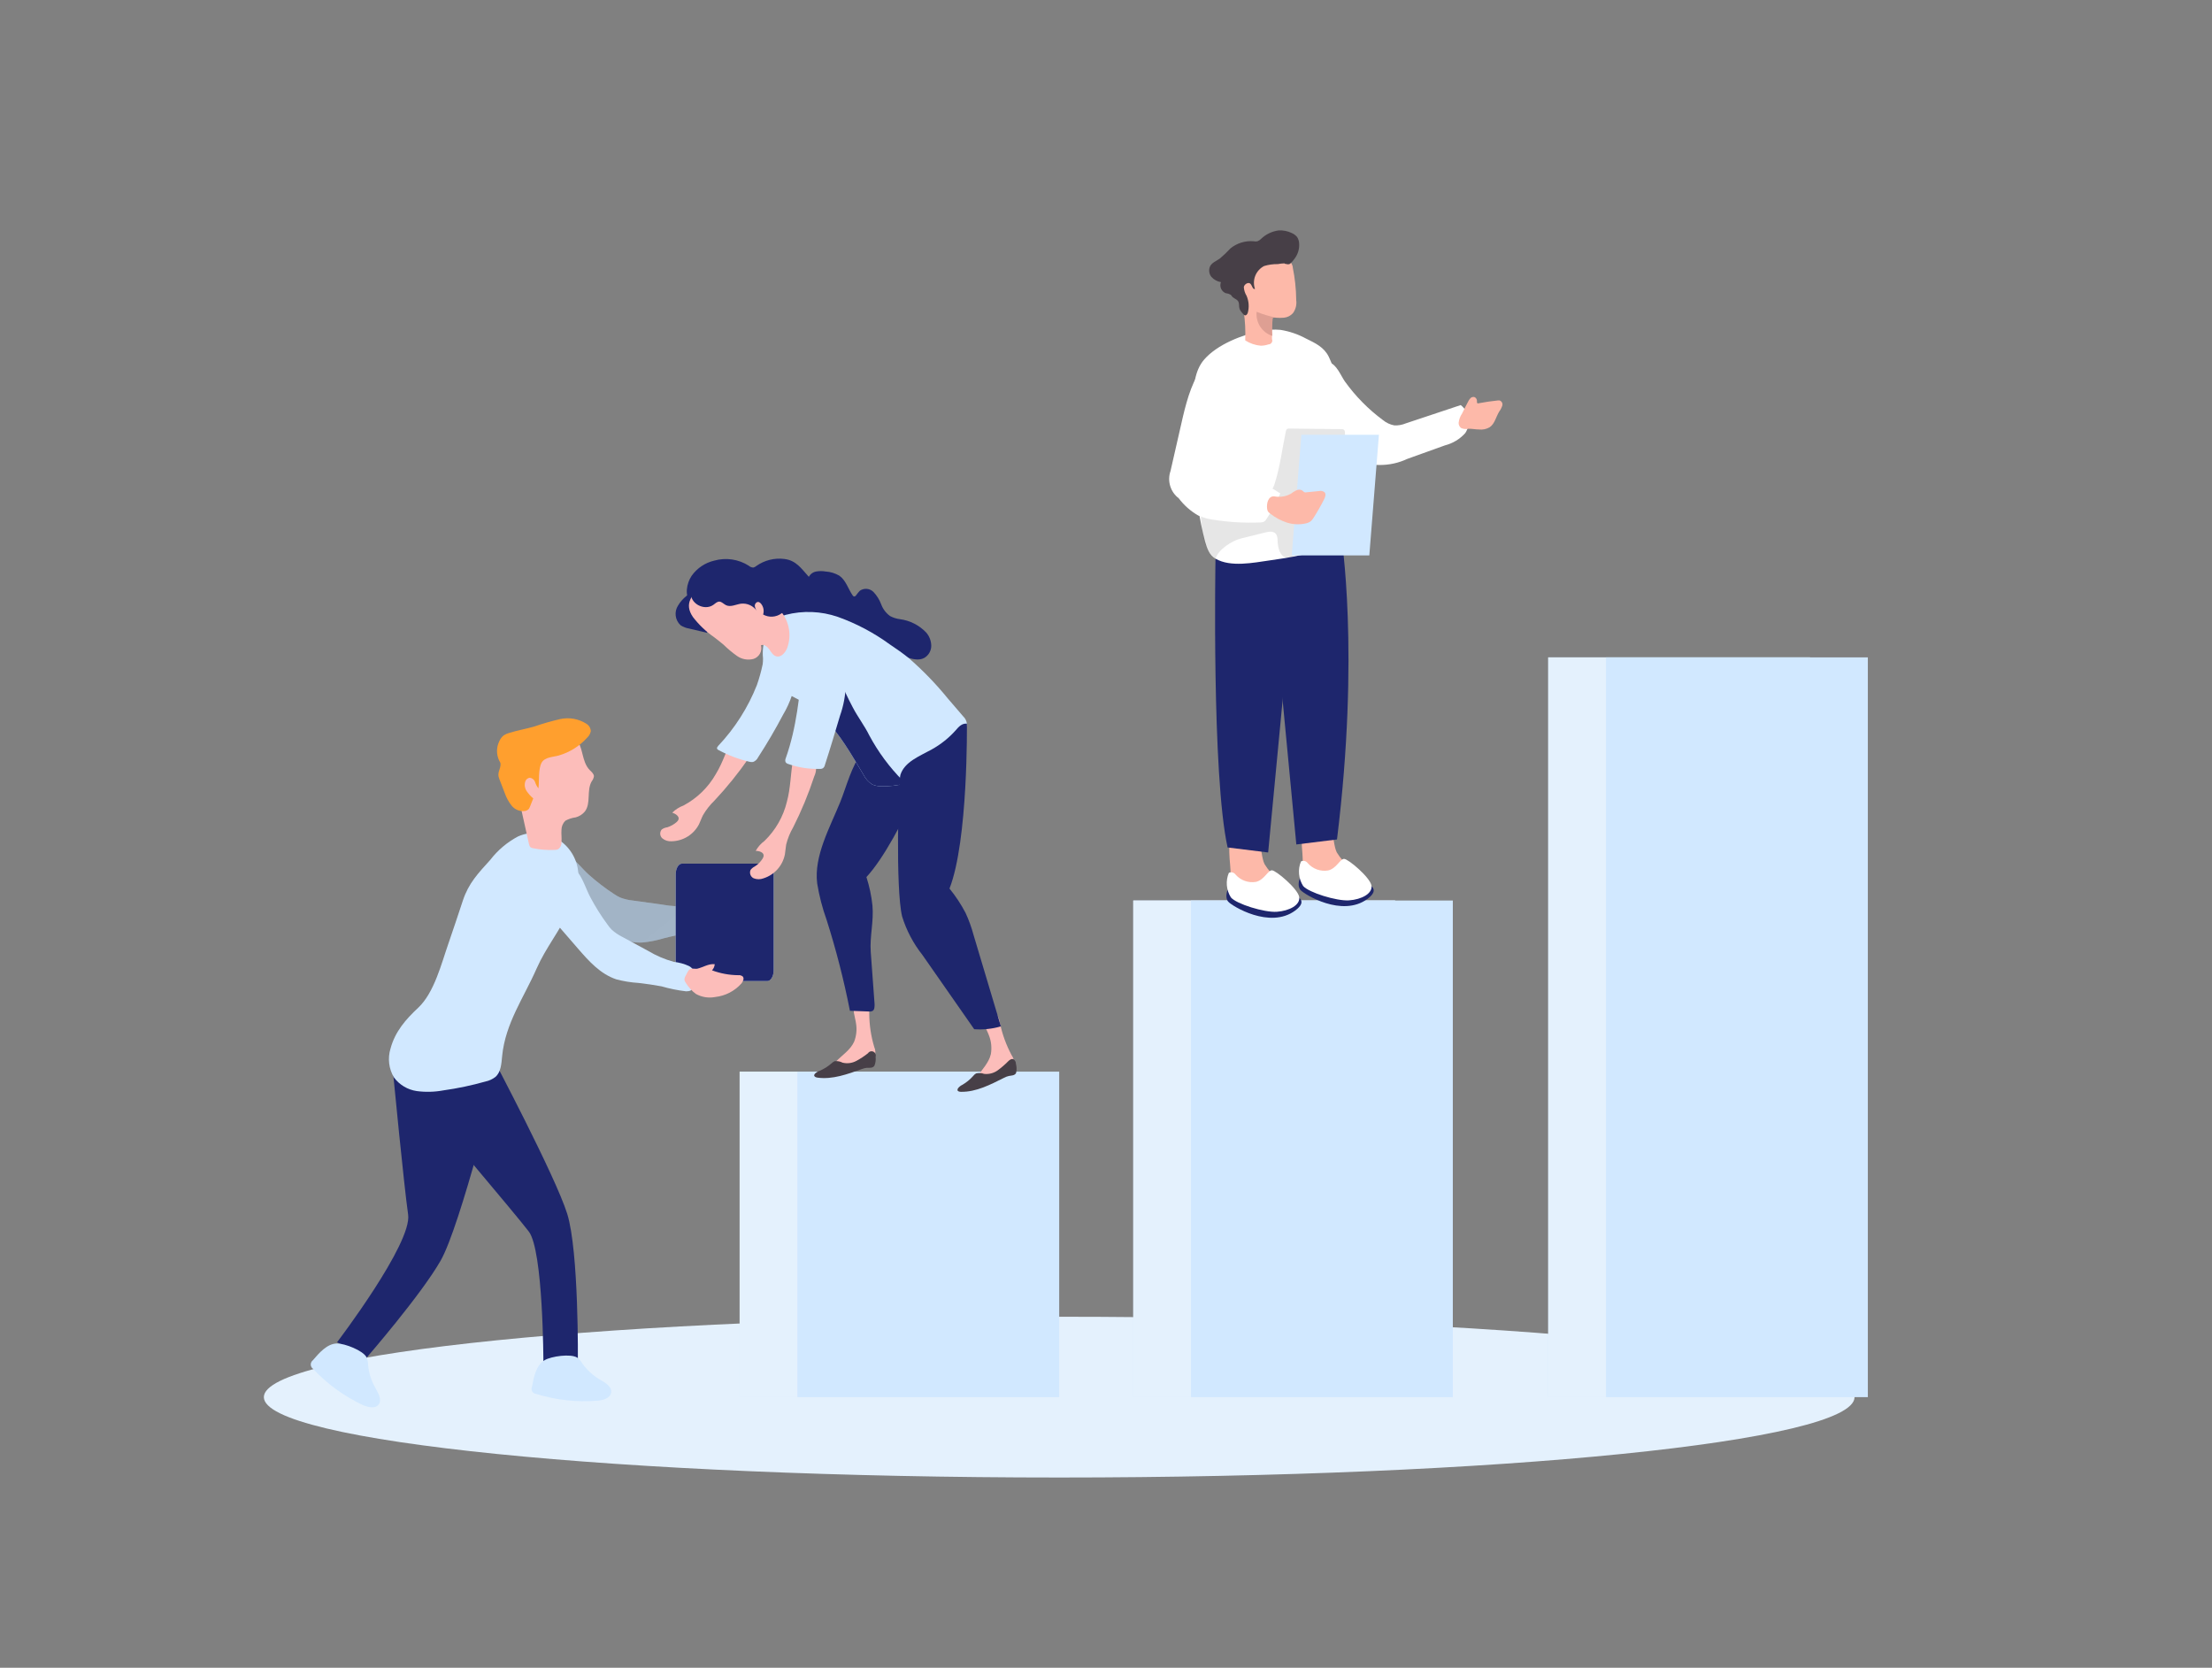 <svg width="772" height="582" viewBox="0 0 772 582" fill="none" xmlns="http://www.w3.org/2000/svg">
<rect x="0" y="0" width="772" height="582" fill="#808080" stroke="none"/>
<path d="M369.668 515.613C522.973 515.613 647.251 503.054 647.251 487.561C647.251 472.068 522.973 459.509 369.668 459.509C216.363 459.509 92.085 472.068 92.085 487.561C92.085 503.054 216.363 515.613 369.668 515.613Z" fill="#E4F1FD"/>
<path d="M482.649 146.594C483.802 147.549 485.181 148.19 486.653 148.457C488.011 148.514 489.365 148.272 490.62 147.749L509.801 141.36C511.245 142.493 512.21 144.128 512.504 145.94C512.797 147.752 512.397 149.609 511.384 151.139C509.511 153.226 507.061 154.711 504.344 155.405L491.178 160.136C488.139 161.564 484.819 162.294 481.461 162.271C478.104 162.249 474.794 161.475 471.774 160.006C467.845 158.702 463.543 157.081 461.662 153.393C459.781 149.705 461.141 144.806 460.582 140.485C460.21 137.672 458.962 134.897 459.036 132.14C459.036 129.718 461.01 126.067 463.915 126.552C466.411 126.98 468.068 131.32 469.39 133.146C473.085 138.29 477.558 142.828 482.649 146.594Z" fill="white"/>
<path d="M512.296 140.317C512.514 139.806 512.823 139.339 513.209 138.939C513.404 138.742 513.653 138.607 513.925 138.551C514.196 138.495 514.478 138.519 514.736 138.622C514.989 138.777 515.192 139.002 515.321 139.27C515.45 139.537 515.499 139.836 515.462 140.131C515.434 140.333 515.48 140.538 515.592 140.708C515.685 140.754 515.787 140.778 515.89 140.778C515.994 140.778 516.096 140.754 516.188 140.708C518.386 140.298 520.583 139.963 522.799 139.74C522.979 139.721 523.16 139.721 523.339 139.74C523.526 139.797 523.699 139.89 523.849 140.016C523.998 140.141 524.121 140.295 524.21 140.469C524.298 140.643 524.351 140.833 524.365 141.028C524.378 141.222 524.353 141.418 524.289 141.602C524.048 142.333 523.69 143.018 523.228 143.633C522.092 145.495 521.682 147.917 519.876 149.109C518.752 149.766 517.443 150.034 516.151 149.873C514.885 149.873 513.637 149.575 512.427 149.631C511.589 149.816 510.713 149.724 509.931 149.37C509.647 149.153 509.42 148.87 509.27 148.545C509.121 148.221 509.054 147.864 509.075 147.507C509.206 146.364 509.616 145.271 510.266 144.322C510.9 143.018 511.551 141.677 512.296 140.317Z" fill="#FDB9A9"/>
<path d="M458.683 284.825C466.039 283.167 464.605 293.599 466.541 297.454C467.75 299.432 469.279 301.194 471.067 302.67C472.877 304.157 474.061 306.272 474.381 308.593C474.416 309.026 474.326 309.459 474.121 309.841C473.762 310.307 473.245 310.625 472.668 310.735C468.467 311.947 463.961 311.5 460.08 309.487C458.273 308.613 456.768 307.218 455.759 305.483C454.964 303.605 454.583 301.579 454.642 299.541C454.567 295.2 452.556 286.204 458.683 284.825Z" fill="#FDB9A9"/>
<path d="M433.468 288.942C440.917 287.247 439.39 297.659 441.327 301.534C442.531 303.52 444.068 305.284 445.87 306.749C447.674 308.239 448.851 310.354 449.167 312.673C449.212 313.106 449.121 313.542 448.906 313.921C448.551 314.388 448.032 314.701 447.453 314.796C443.255 316.023 438.746 315.582 434.865 313.567C433.058 312.692 431.553 311.298 430.544 309.562C429.746 307.686 429.371 305.657 429.445 303.62C429.278 299.224 427.341 290.246 433.468 288.942Z" fill="#FDB9A9"/>
<path d="M452.426 194.056L442.593 297.492L428.44 295.741C422.854 270.501 424.213 194.987 424.213 194.987L452.426 194.056Z" fill="#1E266D"/>
<path d="M442.593 191.262L452.426 294.698L466.616 292.947C474.717 227.491 468.05 186.773 468.05 186.773L442.593 191.262Z" fill="#1E266D"/>
<path d="M466.802 153.84C466.97 151.978 467.472 150.115 467.677 148.14C468.143 144.237 468.068 140.288 467.454 136.405C466.778 132.27 465.524 128.251 463.729 124.465C462.09 121.168 459.13 119.771 455.815 118.151C453.035 116.641 450.019 115.614 446.895 115.115C444.691 114.912 442.469 115.037 440.302 115.487C433.636 116.754 424.827 120.2 420.265 125.471C416.838 129.42 416.54 135.083 416.336 140.373C416.187 147.6 416.336 154.821 416.783 162.036C416.783 163.098 416.913 164.141 416.987 165.184C417.361 173.189 418.552 181.134 420.544 188.896C421.252 191.299 421.997 193.702 424.269 194.987C429.502 198.023 437.491 196.366 443.133 195.565C450.582 194.503 458.31 193.404 464.94 189.772C466.334 189.176 467.46 188.089 468.105 186.717C468.43 185.016 468.208 183.255 467.472 181.688C465.219 174.237 466.97 166.525 466.97 158.981C466.97 157.621 466.802 156.224 466.802 154.846C466.774 154.511 466.774 154.175 466.802 153.84Z" fill="white"/>
<path opacity="0.1" d="M445.871 188.58C445.928 187.78 445.725 186.983 445.294 186.307C444.455 185.264 442.835 185.488 441.569 185.823L433.133 187.909C429.967 188.691 425.07 191.821 424.25 194.987C421.01 192.715 420.172 188.896 419.576 184.985C418.98 181.073 418.943 173.454 418.235 169.561C422.323 172.504 427.188 174.176 432.221 174.367C437.007 174.479 443.022 174.367 444.753 169.133C446.746 163.098 447.454 156.765 448.776 150.506C448.809 150.207 448.948 149.93 449.167 149.724C449.386 149.577 449.651 149.518 449.912 149.556L468.106 149.761C468.387 149.736 468.671 149.787 468.925 149.91C469.465 150.227 469.465 150.99 469.372 151.586C468.688 155.699 466.626 159.456 463.525 162.241C462.824 162.705 462.221 163.302 461.752 163.999C461.282 164.695 460.954 165.478 460.787 166.302C460.452 168.574 460.545 170.996 460.303 173.287C459.91 178.14 458.851 182.916 457.156 187.481C454.567 194.056 446.355 199.122 445.871 188.58Z" fill="#020202"/>
<path d="M450.824 193.814H477.901L481.253 151.717H454.176L450.824 193.814Z" fill="#D1E8FF"/>
<path d="M452.388 104.721C452.374 102.742 452.255 100.764 452.034 98.797C451.83 96.935 451.569 95.333 451.234 93.638C451.216 93.131 451.088 92.633 450.86 92.18C450.632 91.727 450.308 91.328 449.911 91.011C447.254 89.392 444.196 88.553 441.085 88.59C439.908 88.515 438.729 88.683 437.621 89.083C436.512 89.484 435.498 90.109 434.641 90.918C433.542 92.255 432.89 93.904 432.779 95.631C432.295 99.971 433.431 104.293 434.064 108.67C434.554 112.018 434.729 115.404 434.585 118.784C436.225 119.842 438.098 120.481 440.042 120.647C440.954 120.633 441.859 120.476 442.723 120.181C442.942 120.177 443.157 120.12 443.349 120.013C443.541 119.907 443.703 119.755 443.823 119.571C443.942 119.387 444.015 119.177 444.034 118.959C444.054 118.74 444.019 118.521 443.934 118.319C443.915 117.965 443.915 117.611 443.934 117.257C443.785 115.277 443.822 113.288 444.045 111.315C444.045 111.15 444.104 110.991 444.213 110.868C444.347 110.83 444.489 110.83 444.623 110.868H445.181C446.166 110.961 447.158 110.961 448.142 110.868C449.32 110.741 450.411 110.192 451.215 109.322C452.197 108.003 452.619 106.349 452.388 104.721Z" fill="#FDB9A9"/>
<path d="M448.384 92.036C449.092 92.166 449.688 92.409 450.247 92.036C450.875 91.492 451.426 90.865 451.885 90.173C452.983 88.7 453.524 86.885 453.412 85.051C453.395 84.224 453.15 83.419 452.705 82.722C452.205 82.115 451.566 81.635 450.843 81.326C449.418 80.637 447.841 80.323 446.261 80.413C443.961 80.713 441.815 81.737 440.135 83.337C439.782 83.714 439.349 84.006 438.868 84.194C438.426 84.287 437.97 84.287 437.528 84.194C434.606 83.942 431.7 84.837 429.427 86.69C428.259 87.951 427.015 89.139 425.703 90.248C424.25 91.235 423.058 91.626 422.351 92.874C422.066 93.472 421.953 94.137 422.025 94.795C422.098 95.453 422.352 96.078 422.76 96.6C423.632 97.586 424.815 98.243 426.112 98.462C425.827 99.203 425.847 100.028 426.168 100.754C426.489 101.48 427.085 102.049 427.825 102.337H427.974C428.504 102.411 429.015 102.581 429.483 102.84C429.799 103.082 429.948 103.473 430.265 103.734C431.029 104.348 432.015 104.572 432.332 105.596C432.422 106.05 432.466 106.512 432.462 106.975C432.511 107.665 432.786 108.319 433.245 108.838C433.543 109.154 434.064 109.974 434.511 110.048C434.958 110.123 435.33 109.62 435.479 109.173C436.017 107.209 435.872 105.121 435.07 103.249C434.51 102.335 434.178 101.301 434.101 100.232C434.213 99.189 435.647 98.369 436.336 98.965C437.025 99.561 437.155 101.107 437.993 100.828C437.476 99.335 437.513 97.707 438.098 96.239C438.682 94.772 439.776 93.564 441.178 92.837C442.728 92.363 444.343 92.137 445.964 92.166C446.737 92.014 447.522 91.927 448.31 91.906L448.384 92.036Z" fill="#473F47"/>
<path d="M445.256 110.812C442.964 110.374 440.723 109.7 438.571 108.8C438.379 110.619 438.819 112.448 439.816 113.981C440.813 115.513 442.306 116.657 444.045 117.219C443.912 115.239 443.956 113.25 444.176 111.277C444.171 111.112 444.231 110.952 444.343 110.83C444.408 110.803 444.478 110.788 444.548 110.788C444.619 110.788 444.688 110.803 444.753 110.83H445.256V110.812Z" fill="#DE9F93"/>
<path d="M411.736 150.264L408.514 164.383C407.928 166.067 407.889 167.893 408.405 169.599C408.92 171.306 409.962 172.806 411.382 173.883C413.212 176.321 415.518 178.362 418.161 179.881C420 180.696 421.953 181.224 423.952 181.446C429.219 182.249 434.551 182.542 439.874 182.321C440.297 182.334 440.717 182.252 441.103 182.079C441.488 181.843 441.803 181.509 442.016 181.11C443.892 178.299 445.501 175.318 446.82 172.207C442.549 169.326 437.856 167.127 432.909 165.687C431.912 165.498 430.985 165.041 430.228 164.365C429.721 163.742 429.387 162.997 429.259 162.204C427.174 153.17 432.016 143.111 428.124 134.692C425.926 129.905 421.215 124.745 417.751 131.171C414.604 137.02 413.207 143.838 411.736 150.264Z" fill="white"/>
<path d="M450.508 172.318C451.091 171.871 451.715 171.478 452.37 171.145C452.69 170.97 453.048 170.879 453.413 170.879C453.777 170.879 454.136 170.97 454.456 171.145C454.754 171.35 454.977 171.685 455.312 171.797C455.545 171.853 455.787 171.853 456.02 171.797L460.322 171.368C460.662 171.284 461.016 171.279 461.358 171.353C461.701 171.427 462.021 171.579 462.296 171.797C462.854 172.449 462.519 173.436 462.147 174.181C461.026 176.427 459.782 178.609 458.422 180.719C458.165 181.144 457.851 181.532 457.491 181.874C456.994 182.247 456.422 182.508 455.815 182.638C453.596 183.152 451.279 183.055 449.111 182.358C446.958 181.653 444.951 180.561 443.189 179.136C442.922 178.961 442.693 178.733 442.519 178.465C442.347 178.149 442.245 177.8 442.221 177.441C442.016 175.783 442.537 173.082 444.698 173.212C446.679 173.603 448.735 173.286 450.508 172.318Z" fill="#FDB9A9"/>
<path d="M631.72 229.41H540.341V487.561H631.72V229.41Z" fill="#D1E8FF"/>
<path d="M486.895 314.256H395.516V487.561H486.895V314.256Z" fill="#D1E8FF"/>
<path d="M349.519 373.974H258.14V487.561H349.519V373.974Z" fill="#D1E8FF"/>
<path d="M631.72 229.41H540.341V487.561H631.72V229.41Z" fill="#E4F1FD"/>
<path d="M486.895 314.256H395.516V487.561H486.895V314.256Z" fill="#E4F1FD"/>
<path d="M349.519 373.974H258.14V487.561H349.519V373.974Z" fill="#E4F1FD"/>
<path d="M182.812 298.292C187.3 293.002 193.501 295.741 198.436 298.702C201.099 300.286 203.166 303.173 205.513 305.259C208.281 307.731 211.232 309.992 214.34 312.021C214.994 312.469 215.686 312.862 216.407 313.194C217.828 313.753 219.319 314.11 220.839 314.256L231.007 315.671C234.216 316.273 237.494 316.43 240.746 316.137C242.57 315.672 244.456 315.503 246.333 315.634C249.033 316.118 249.666 318.242 249.927 320.608C250.188 322.973 250.43 323.458 248.363 324.333C245.548 325.047 242.675 325.502 239.778 325.693C237.096 326.177 234.415 326.717 231.77 327.406C229.283 328.168 226.725 328.673 224.135 328.915C218.362 329.195 212.962 326.345 207.896 323.588L188.678 313.12C183.613 310.326 177.989 304.011 182.812 298.292Z" fill="#D1E8FF"/>
<path d="M182.812 298.292C187.3 293.002 193.501 295.741 198.436 298.702C201.099 300.286 203.166 303.173 205.513 305.259C208.281 307.731 211.232 309.992 214.34 312.021C214.994 312.469 215.686 312.862 216.407 313.194C217.828 313.753 219.319 314.11 220.839 314.256L231.007 315.671C234.216 316.273 237.494 316.43 240.746 316.137C242.57 315.672 244.456 315.503 246.333 315.634C249.033 316.118 249.666 318.242 249.927 320.608C250.188 322.973 250.43 323.458 248.363 324.333C245.548 325.047 242.675 325.502 239.778 325.693C237.096 326.177 234.415 326.717 231.77 327.406C229.283 328.168 226.725 328.673 224.135 328.915C218.362 329.195 212.962 326.345 207.896 323.588L188.678 313.12C183.613 310.326 177.989 304.011 182.812 298.292Z" fill="url(#paint0_linear_1864_42)"/>
<path d="M249.164 315.56C248.512 315.932 247.488 315.97 246.929 316.528C246.37 317.087 246.37 318.54 246.259 319.304C246.13 319.857 246.202 320.438 246.464 320.943C246.651 321.174 246.878 321.369 247.134 321.52C248.51 322.632 250.092 323.461 251.79 323.961C254.118 324.32 256.499 323.845 258.512 322.619C261.698 321.001 264.172 318.261 265.458 314.926C265.738 314.088 265.812 312.933 265.011 312.524C264.467 312.357 263.878 312.411 263.373 312.673C260.441 313.733 257.347 314.275 254.229 314.274C254.549 313.532 254.596 312.701 254.359 311.927C252.255 312.486 250.97 314.405 249.164 315.56Z" fill="#FCBDBA"/>
<path d="M270.002 305.11V338.638C270.002 340.687 269.015 342.364 267.804 342.364H238.009C236.798 342.364 235.83 340.706 235.83 338.638V305.11C235.83 303.061 236.798 301.385 238.009 301.385H267.804C269.015 301.403 270.002 303.061 270.002 305.11Z" fill="#D1E8FF"/>
<path d="M270.002 305.11V338.638C270.002 340.687 269.015 342.364 267.804 342.364H238.009C236.798 342.364 235.83 340.706 235.83 338.638V305.11C235.83 303.061 236.798 301.385 238.009 301.385H267.804C269.015 301.403 270.002 303.061 270.002 305.11Z" fill="#1E266D"/>
<path d="M151.024 389.639C151.024 389.639 179.479 423.168 184.544 429.762C189.61 436.356 189.647 475.379 189.647 475.379H201.677C201.677 475.379 202.068 436.691 197.952 423.559C193.837 410.427 171.714 368.665 171.714 368.665L151.024 389.639Z" fill="#1E266D"/>
<path d="M137.263 375.166C137.263 375.166 140.987 413.78 142.44 423.857C143.892 433.934 117.635 468.413 117.635 468.413L127.858 473.889C127.858 473.889 146.816 452.077 153.762 439.969C160.708 427.862 174.079 373.75 174.079 373.75C155.754 365.107 137.263 375.166 137.263 375.166Z" fill="#1E266D"/>
<path d="M198.79 317.422C195.513 324.668 190.504 330.685 187.319 337.912C182.831 348.138 176.369 357.079 175.252 368.535C174.991 371.143 174.879 374.123 172.887 375.837C171.871 376.616 170.694 377.157 169.442 377.42C164.62 378.784 159.711 379.817 154.749 380.512C151.678 381.086 148.535 381.167 145.438 380.754C142.28 380.294 139.433 378.599 137.523 376.041C136.616 374.538 136.038 372.859 135.826 371.116C135.614 369.373 135.774 367.604 136.294 365.927C137.877 360.004 141.62 355.719 145.996 351.64C151.583 346.369 154.078 336.18 156.537 329.157C158.268 324.203 159.889 319.211 161.546 314.256C163.557 308.202 166.835 304.793 171.136 300.043C173.743 296.661 177.045 293.879 180.82 291.885C183.118 290.886 185.629 290.477 188.126 290.695C190.622 290.913 193.024 291.751 195.114 293.133C197.205 294.515 198.917 296.398 200.095 298.61C201.274 300.822 201.882 303.293 201.863 305.799C201.766 308.053 201.365 310.284 200.671 312.43C200.167 314.138 199.538 315.806 198.79 317.422Z" fill="#D1E8FF"/>
<path d="M200.857 257.704C197.338 254.202 190.969 255.842 186.891 257.164C185.714 257.463 184.585 257.927 183.539 258.543C182.114 259.53 180.956 260.855 180.168 262.398C179.201 264.027 178.568 265.831 178.306 267.707C178.007 270.221 178.288 272.769 179.125 275.158C180.054 276.748 180.821 278.426 181.416 280.168C182.477 284.937 183.557 289.706 184.6 294.493C184.66 294.92 184.841 295.32 185.122 295.648C185.406 295.855 185.74 295.984 186.09 296.02C188.54 296.519 191.042 296.713 193.539 296.597C193.968 296.62 194.397 296.537 194.786 296.355C195.18 296.079 195.495 295.706 195.7 295.272C195.906 294.837 195.995 294.357 195.96 293.878C196.09 292.444 195.848 291.009 195.96 289.575C195.978 288.382 196.466 287.243 197.319 286.409C198.44 285.797 199.665 285.399 200.932 285.235C202.176 284.899 203.287 284.191 204.116 283.205C206.332 280.318 204.656 275.866 206.5 272.68C206.912 272.17 207.182 271.559 207.282 270.911C207.282 270.054 206.5 269.421 205.885 268.806C202.794 265.677 203.762 260.647 200.857 257.704Z" fill="#FCBDBA"/>
<path d="M187.915 275.102C187.394 274.463 187.002 273.729 186.76 272.941C186.628 272.535 186.383 272.176 186.053 271.905C185.723 271.634 185.322 271.464 184.898 271.414C184.541 271.454 184.204 271.597 183.926 271.825C183.649 272.053 183.443 272.357 183.334 272.699C183.15 273.252 183.095 273.84 183.173 274.418C183.25 274.995 183.458 275.548 183.781 276.033C184.43 277.002 185.214 277.874 186.109 278.622L184.991 281.435C184.88 281.779 184.71 282.1 184.489 282.385C184.173 282.689 183.78 282.902 183.353 283C182.483 283.139 181.592 283.052 180.766 282.745C179.941 282.438 179.209 281.923 178.641 281.249C177.543 279.879 176.692 278.329 176.127 276.667L174.265 271.842C173.315 269.514 174.786 268.62 174.693 266.44C174.596 266.087 174.438 265.753 174.228 265.453C173.723 264.404 173.46 263.255 173.46 262.091C173.46 260.927 173.723 259.778 174.228 258.729C174.567 257.893 175.119 257.161 175.829 256.605C176.362 256.255 176.946 255.991 177.561 255.823C180.429 254.892 183.427 254.407 186.313 253.588C189.32 252.548 192.378 251.665 195.476 250.943C198.616 250.255 201.9 250.83 204.619 252.545C205.071 252.814 205.45 253.188 205.726 253.636C206.002 254.083 206.165 254.591 206.202 255.115C206.036 256.023 205.57 256.849 204.88 257.462C202.232 260.405 198.813 262.547 195.01 263.646C193.148 264.187 190.131 264.168 189.032 266.142C187.785 268.415 188.269 272.55 187.915 275.102Z" fill="#FF9F2E"/>
<path d="M187.208 298.646C193.26 295.256 198.102 299.987 201.696 304.477C203.558 306.898 204.563 310.344 206.035 313.119C207.766 316.397 209.739 319.542 211.938 322.526C212.388 323.188 212.892 323.811 213.446 324.389C214.56 325.412 215.814 326.271 217.171 326.941L226.184 331.821C228.986 333.504 232.007 334.795 235.16 335.658C237.016 335.862 238.827 336.365 240.523 337.148C242.888 338.545 242.739 340.743 242.143 343.053C241.547 345.363 241.64 345.903 239.406 345.94C236.52 345.598 233.667 345.019 230.877 344.208C228.232 343.724 225.514 343.314 222.795 343.016C220.196 342.853 217.62 342.435 215.104 341.768C209.517 339.905 205.55 335.435 201.752 331.076L187.431 314.535C183.744 310.176 180.69 302.297 187.208 298.646Z" fill="#D1E8FF"/>
<path d="M243.316 338.061C242.572 338.173 241.585 337.838 240.877 338.173C240.169 338.508 239.648 339.868 239.275 340.557C238.96 341.021 238.828 341.585 238.903 342.14C238.994 342.422 239.133 342.687 239.313 342.923C240.22 344.443 241.416 345.772 242.832 346.834C244.884 347.99 247.28 348.379 249.592 347.933C253.146 347.546 256.426 345.846 258.792 343.165C259.35 342.476 259.816 341.414 259.22 340.762C258.999 340.586 258.745 340.456 258.473 340.379C258.202 340.302 257.917 340.28 257.637 340.315C254.514 340.286 251.42 339.712 248.493 338.62C249.052 338.04 249.388 337.281 249.443 336.478C247.283 336.236 245.402 337.577 243.316 338.061Z" fill="#FCBDBA"/>
<path d="M117.672 468.841C120.298 468.841 126.629 471.244 127.914 473.628C128.286 474.513 128.477 475.463 128.473 476.422C128.736 479.227 129.606 481.942 131.024 484.376C132.067 486.239 133.389 488.586 132.142 490.15C130.894 491.715 128.417 491.119 126.555 490.281C120.011 487.202 114.114 482.903 109.18 477.614C109.017 477.507 108.878 477.368 108.771 477.205C108.512 476.813 108.411 476.339 108.487 475.876C108.563 475.414 108.811 474.997 109.18 474.709C111.303 472.231 114.19 468.823 117.672 468.841Z" fill="#D1E8FF"/>
<path d="M190.131 474.634C192.422 473.311 199.144 472.324 201.435 473.759C202.198 474.335 202.833 475.064 203.297 475.901C204.933 478.172 207.026 480.076 209.442 481.489C211.305 482.532 213.595 483.947 213.297 485.94C212.999 487.934 210.523 488.641 208.53 488.809C201.298 489.4 194.021 488.59 187.096 486.425C186.883 486.405 186.675 486.348 186.481 486.257C186.274 486.156 186.089 486.015 185.937 485.842C185.785 485.669 185.668 485.468 185.594 485.25C185.519 485.032 185.489 484.801 185.504 484.571C185.519 484.341 185.579 484.117 185.68 483.91C186.258 480.762 187.058 476.366 190.131 474.634Z" fill="#D1E8FF"/>
<path d="M241.38 200.948C243.279 198.269 246.095 196.38 249.294 195.639C251.308 195.074 253.419 194.94 255.488 195.245C257.558 195.549 259.54 196.287 261.306 197.409C261.75 197.813 262.325 198.044 262.926 198.061C263.305 197.964 263.656 197.779 263.95 197.521C266.788 195.509 270.275 194.632 273.727 195.062C277.879 195.565 279.63 198.377 282.293 201.302C282.55 200.815 282.915 200.394 283.361 200.071C283.807 199.748 284.32 199.532 284.863 199.439C285.947 199.253 287.056 199.253 288.14 199.439C289.827 199.542 291.466 200.04 292.926 200.892C295.198 202.475 295.98 205.418 297.544 207.728C297.599 207.839 297.677 207.937 297.774 208.014C297.87 208.092 297.983 208.147 298.103 208.175C298.327 208.154 298.533 208.047 298.68 207.877C299.111 207.267 299.584 206.688 300.096 206.145C300.809 205.652 301.671 205.423 302.534 205.498C303.398 205.573 304.208 205.947 304.826 206.555C306.021 207.806 306.946 209.29 307.545 210.913C308.149 212.539 309.217 213.951 310.617 214.974C311.694 215.551 312.869 215.923 314.081 216.073C317.594 216.538 320.842 218.195 323.28 220.767C324.397 222.069 325.011 223.727 325.012 225.442C324.997 226.293 324.761 227.125 324.327 227.857C323.892 228.589 323.275 229.194 322.535 229.615C318.997 231.478 314.677 227.752 310.841 228.814C307.005 229.876 300.99 228.721 296.986 227.268C293.745 226.076 290.3 224.511 286.986 225.405C285.967 225.852 284.887 226.147 283.783 226.281C282.96 226.229 282.156 226.014 281.418 225.647C279.142 224.795 277.012 223.595 275.105 222.09C271.492 219.035 269.518 214.154 265.253 211.975C264.033 211.348 262.695 210.984 261.325 210.907C259.955 210.83 258.585 211.041 257.302 211.528C256.222 211.956 255.235 212.571 254.136 212.962C252.855 213.408 251.507 213.634 250.151 213.633C248.485 213.778 246.807 213.559 245.234 212.989C243.661 212.42 242.232 211.514 241.045 210.336C238.847 207.803 239.611 203.612 241.38 200.948Z" fill="#1E266D"/>
<path d="M236.687 211.248C235.976 212.316 235.669 213.603 235.823 214.877C235.977 216.151 236.58 217.328 237.525 218.196C238.431 218.789 239.453 219.182 240.523 219.351L246.873 220.86L244.508 214.415C243.941 213.26 243.789 211.944 244.08 210.69C244.375 210.043 244.838 209.487 245.421 209.081C246.004 208.675 246.686 208.433 247.394 208.38C248.809 208.305 250.226 208.305 251.64 208.38C251.835 208.398 252.031 208.367 252.21 208.289C252.389 208.21 252.546 208.088 252.665 207.933C252.869 207.486 252.441 206.983 252.031 206.685C246.966 203.09 239.61 206.331 236.687 211.248Z" fill="#1E266D"/>
<path d="M298.736 357.023C299.128 359.221 298.902 361.484 298.085 363.561C296.762 366.449 293.876 368.237 291.679 370.528C291.439 370.724 291.246 370.972 291.114 371.252C290.982 371.532 290.914 371.839 290.915 372.149C291 372.43 291.165 372.68 291.39 372.868C291.615 373.057 291.89 373.176 292.181 373.21C292.766 373.249 293.352 373.153 293.895 372.931C296.462 371.896 299.086 371.007 301.753 370.267C303.094 369.988 304.677 369.727 305.291 368.516C305.628 367.495 305.568 366.385 305.124 365.406C303.985 361.61 303.395 357.671 303.373 353.708C303.443 352.725 303.323 351.739 303.02 350.802C302.87 350.482 302.658 350.195 302.397 349.958C302.136 349.72 301.831 349.536 301.499 349.417C301.166 349.297 300.814 349.245 300.461 349.262C300.109 349.279 299.763 349.366 299.444 349.517C299.053 349.697 298.714 349.972 298.457 350.318C297.228 352.013 298.513 355.179 298.736 357.023Z" fill="#FCBDBA"/>
<path d="M329.072 254.705C329.072 254.705 314.621 292.835 302.386 306.079C303.43 309.3 304.136 312.621 304.49 315.988C304.993 321.576 303.503 326.773 303.894 332.212L305.235 350.448C305.235 351.286 305.235 352.311 304.602 352.739C304.154 352.968 303.647 353.052 303.15 352.981L296.632 352.739C294.525 342.039 291.814 331.467 288.512 321.073C287.019 316.918 285.909 312.635 285.198 308.277C284.006 298.702 289.704 288.644 293.224 279.945C295.365 274.692 297.209 267.148 300.859 262.696C303.913 258.971 309.481 259.083 314.248 258.449C317.838 257.984 321.321 256.907 324.546 255.264C325.199 254.811 325.952 254.523 326.74 254.426C327.528 254.329 328.329 254.425 329.072 254.705Z" fill="#1E266D"/>
<path d="M274.639 279.759C273.383 284.963 270.678 289.704 266.836 293.431C265.566 294.362 264.511 295.556 263.745 296.933C264.955 296.933 266.557 297.417 266.52 298.628C266.48 298.989 266.352 299.334 266.147 299.634C265.47 300.737 264.545 301.668 263.447 302.353C262.865 302.639 262.356 303.053 261.957 303.564C261.716 304.101 261.697 304.71 261.902 305.261C262.108 305.812 262.522 306.26 263.056 306.507C264.158 306.935 265.38 306.935 266.482 306.507C268.357 305.911 270.037 304.822 271.348 303.354C272.658 301.886 273.55 300.093 273.931 298.162C274.136 297.026 274.173 295.871 274.378 294.735C274.9 292.623 275.722 290.597 276.818 288.718C279.707 283.001 282.16 277.073 284.155 270.985C284.56 270.145 284.787 269.229 284.823 268.297C284.858 267.364 284.7 266.434 284.36 265.565C282.758 262.715 277.414 261.318 276.725 265.36C275.905 270.203 275.924 275.009 274.639 279.759Z" fill="#FCBDBA"/>
<path d="M249.816 270.147C247.168 274.788 243.262 278.585 238.549 281.1C237.077 281.643 235.738 282.494 234.62 283.596C235.756 283.968 237.171 284.844 236.799 285.999C236.666 286.335 236.448 286.63 236.166 286.856C235.197 287.713 234.053 288.349 232.814 288.718C232.142 288.812 231.503 289.068 230.951 289.463C230.571 289.907 230.382 290.482 230.424 291.065C230.466 291.647 230.735 292.19 231.175 292.574C232.094 293.325 233.27 293.686 234.452 293.58C236.421 293.534 238.341 292.961 240.012 291.919C241.682 290.877 243.042 289.405 243.95 287.657C244.452 286.632 244.806 285.533 245.328 284.509C246.421 282.631 247.769 280.914 249.332 279.405C253.703 274.74 257.723 269.76 261.361 264.503C261.98 263.803 262.449 262.985 262.74 262.098C263.031 261.211 263.139 260.274 263.056 259.344C262.33 256.158 257.581 253.327 255.793 257.015C253.708 261.318 252.386 265.938 249.816 270.147Z" fill="#FCBDBA"/>
<path d="M264.173 239.04C261.063 246.922 256.474 254.137 250.653 260.293C250.411 260.573 250.132 260.945 250.262 261.299C250.381 261.514 250.572 261.679 250.802 261.765C254.161 263.572 257.742 264.931 261.454 265.807C261.889 265.937 262.345 265.975 262.795 265.919C263.573 265.64 264.209 265.064 264.564 264.317C267.705 259.474 270.616 254.507 273.298 249.415C275.852 245.133 277.446 240.348 277.972 235.389C278.177 232.849 277.563 230.31 276.222 228.143C274.639 225.815 269.574 223.17 267.488 226.281C266.733 228.055 266.285 229.944 266.166 231.869C265.655 234.299 264.989 236.695 264.173 239.04Z" fill="#D1E8FF"/>
<path d="M264.173 239.04C261.063 246.922 256.474 254.137 250.653 260.293C250.411 260.573 250.132 260.945 250.262 261.299C250.381 261.514 250.572 261.679 250.802 261.765C254.161 263.572 257.742 264.931 261.454 265.807C261.889 265.937 262.345 265.975 262.795 265.919C263.573 265.64 264.209 265.064 264.564 264.317C267.705 259.474 270.616 254.507 273.298 249.415C275.852 245.133 277.446 240.348 277.972 235.389C278.177 232.849 277.563 230.31 276.222 228.143C274.639 225.815 269.574 223.17 267.488 226.281C266.733 228.055 266.285 229.944 266.166 231.869C265.655 234.299 264.989 236.695 264.173 239.04Z" fill="url(#paint1_linear_1864_42)"/>
<path d="M337.452 252.526C337.396 253.184 337.193 253.821 336.856 254.389C335.69 256.9 334.339 259.322 332.815 261.635C328.731 267.446 322.72 271.624 315.85 273.425C313.118 274.15 310.295 274.47 307.47 274.375C306.44 274.392 305.418 274.189 304.472 273.779C303.13 272.957 302.051 271.768 301.362 270.352C297.209 263.441 293.15 256.14 287.507 250.552C285.598 248.621 283.459 246.932 281.138 245.522C277.805 243.492 274.043 242.114 271.176 239.487C269.51 237.914 268.205 235.999 267.35 233.874C266.495 231.748 266.11 229.463 266.222 227.175C266.464 222.145 269.09 215.998 274.211 214.564C280.214 213.013 286.54 213.259 292.405 215.272C298.865 217.581 304.961 220.806 310.506 224.846C312.778 226.374 315.012 227.92 317.135 229.633C322.077 233.925 326.638 238.636 330.767 243.715L336.111 249.937C336.851 250.614 337.326 251.531 337.452 252.526Z" fill="#D1E8FF"/>
<path d="M315.85 273.425C313.118 274.15 310.295 274.47 307.47 274.375C306.44 274.392 305.417 274.189 304.472 273.779C303.129 272.957 302.05 271.768 301.362 270.352C297.209 263.441 293.149 256.14 287.507 250.551C287.749 249.21 288.121 247.888 288.494 246.584C289.332 243.585 289.909 238.463 292.87 236.674C294.287 240.17 295.884 243.589 297.656 246.919C299.388 250.235 301.753 253.308 303.392 256.642C306.49 262.424 310.411 267.726 315.031 272.382C315.334 272.705 315.608 273.054 315.85 273.425Z" fill="#1E266D"/>
<path d="M274.174 264.764C274.024 265.147 274.024 265.573 274.174 265.956C274.387 266.286 274.721 266.52 275.105 266.608C278.649 267.855 282.393 268.436 286.148 268.322C286.533 268.358 286.919 268.267 287.247 268.061C287.59 267.778 287.822 267.382 287.898 266.943C289.761 261.225 291.455 255.506 293.168 249.769C294.404 246.296 295.082 242.65 295.18 238.965C294.991 235.838 294.365 232.753 293.317 229.801C290.487 220.823 281.232 222.611 280.282 231.272C278.941 242.914 278.122 253.681 274.174 264.764Z" fill="#D1E8FF"/>
<path d="M249.313 222.425C250.393 223.263 251.492 224.101 252.534 224.995C253.982 226.413 255.539 227.714 257.19 228.888C258.016 229.477 258.961 229.878 259.958 230.061C260.956 230.244 261.982 230.207 262.963 229.95C263.929 229.644 264.74 228.978 265.229 228.091C265.717 227.203 265.846 226.162 265.589 225.182C266.669 224.735 267.823 225.666 268.494 226.634C269.164 227.603 269.816 228.758 270.952 229.056C272.572 229.484 273.987 227.845 274.676 226.281C275.587 223.877 275.767 221.258 275.193 218.752C274.62 216.247 273.319 213.967 271.455 212.199C267.432 208.473 263.782 203.276 258.643 201.265C256.853 200.624 254.955 200.34 253.056 200.426C251.321 200.402 249.607 200.805 248.065 201.6C247.033 202.238 246.093 203.016 245.272 203.91C241.547 207.523 238.549 210.597 241.883 215.384C243.982 218.099 246.488 220.474 249.313 222.425Z" fill="#FCBDBA"/>
<path d="M248.977 211.062C249.629 210.597 250.262 209.926 251.063 209.945C251.864 209.963 252.571 210.783 253.353 211.174C254.955 211.975 256.817 210.932 258.586 210.671C259.666 210.545 260.759 210.72 261.745 211.177C262.731 211.634 263.572 212.355 264.173 213.26C263.759 212.719 263.501 212.075 263.428 211.398C263.428 210.69 264.043 209.963 264.732 210.075C265.054 210.167 265.34 210.356 265.551 210.615C265.996 211.136 266.301 211.762 266.438 212.433C266.575 213.104 266.539 213.799 266.333 214.452C267.327 215.005 268.458 215.263 269.593 215.193C270.729 215.124 271.82 214.731 272.739 214.061C273.273 213.749 273.678 213.257 273.883 212.674C274.087 212.091 274.078 211.453 273.857 210.876C272.777 206.964 268.717 204.841 265.998 201.842C265.134 200.705 264.126 199.684 263 198.806C262.093 198.266 261.096 197.893 260.058 197.707C256.692 196.802 253.138 196.879 249.815 197.93C246.687 199.067 241.733 203.109 241.175 206.61C240.597 210.559 245.811 213.335 248.977 211.062Z" fill="#1E266D"/>
<path d="M651.888 229.41H560.509V487.561H651.888V229.41Z" fill="#D1E8FF"/>
<path d="M507.044 314.256H415.665V487.561H507.044V314.256Z" fill="#D1E8FF"/>
<path d="M369.668 373.974H278.289V487.561H369.668V373.974Z" fill="#D1E8FF"/>
<path d="M465.182 306.246C465.182 306.246 486.113 307.14 477.249 313.697C468.385 320.254 455.163 312.095 453.878 310.586C452.593 309.077 453.636 306.526 453.636 306.526L465.182 306.246Z" fill="#1E266D"/>
<path d="M345.143 361.326C345.967 363.401 346.2 365.665 345.813 367.864C345.106 370.975 342.629 373.285 340.934 375.986C340.741 376.229 340.604 376.512 340.533 376.815C340.462 377.118 340.459 377.433 340.524 377.737C340.659 377.997 340.871 378.21 341.131 378.347C341.39 378.483 341.686 378.537 341.977 378.5C342.556 378.419 343.11 378.209 343.597 377.886C345.899 376.359 348.287 374.966 350.748 373.713C352.014 373.154 353.523 372.577 353.877 371.254C353.99 370.19 353.705 369.121 353.076 368.255C351.192 364.743 349.819 360.98 348.998 357.079C348.866 356.104 348.55 355.162 348.066 354.304C347.641 353.743 347.012 353.372 346.315 353.271C345.618 353.17 344.909 353.347 344.342 353.764C344.002 354.026 343.728 354.364 343.541 354.751C342.647 356.744 344.547 359.575 345.143 361.326Z" fill="#FCBDBA"/>
<path d="M337.451 252.526C337.451 252.526 337.936 293.301 331.381 310.083C333.518 312.71 335.39 315.543 336.967 318.54C338.127 321.037 339.068 323.629 339.779 326.289L349.314 358.178C346.294 359.063 343.14 359.397 340.003 359.166L321.958 333.293C318.774 329.282 316.362 324.716 314.844 319.825C312.498 310.121 313.578 272.438 314.248 270.389C315.719 265.807 320.952 263.889 325.161 261.542C328.327 259.792 331.173 257.519 333.578 254.817C334.658 253.532 335.738 252.396 337.451 252.526Z" fill="#1E266D"/>
<path d="M305.589 368.777C305.695 368.437 305.673 368.07 305.529 367.744C305.385 367.418 305.127 367.156 304.804 367.006C304.481 366.855 304.115 366.828 303.773 366.927C303.431 367.027 303.136 367.247 302.945 367.547C301.656 368.569 300.279 369.473 298.829 370.248C297.367 371.026 295.67 371.238 294.062 370.844C293.221 370.404 292.268 370.222 291.324 370.323C290.894 370.509 290.502 370.774 290.17 371.105C288.955 372.173 287.579 373.041 286.091 373.676C285.448 373.875 284.865 374.234 284.397 374.719C284.255 374.865 284.169 375.056 284.155 375.259C284.155 375.762 284.788 375.986 285.272 376.06C290.561 376.805 295.794 374.831 300.822 373.061C301.382 372.836 301.971 372.691 302.572 372.633C303.466 372.633 304.602 372.782 305.179 371.906C305.575 370.914 305.715 369.838 305.589 368.777Z" fill="#473F47"/>
<path d="M354.566 371.273C354.575 370.952 354.5 370.634 354.35 370.35C354.2 370.066 353.979 369.826 353.709 369.653C353.038 369.373 352.312 369.895 351.847 370.379C350.693 371.546 349.448 372.617 348.122 373.583C346.759 374.53 345.097 374.948 343.448 374.756C342.561 374.424 341.594 374.365 340.673 374.589C340.265 374.815 339.909 375.126 339.63 375.501C338.556 376.708 337.299 377.739 335.906 378.556C335.289 378.836 334.751 379.265 334.342 379.804C334.222 379.972 334.163 380.176 334.174 380.382C334.174 380.866 334.882 381.015 335.385 381.015C340.711 381.108 345.664 378.5 350.431 376.116C350.962 375.824 351.533 375.61 352.126 375.483C353.001 375.315 354.156 375.371 354.621 374.44C354.864 373.396 354.845 372.308 354.566 371.273Z" fill="#473F47"/>
<path d="M454.791 309.171C456.653 311.443 466.485 314.498 470.824 314.2C475.163 313.902 479.074 311.853 478.646 309.04C478.217 306.228 470.545 299.727 469.093 299.727C467.64 299.727 466.504 303.08 463.506 303.769C462.208 303.982 460.878 303.861 459.64 303.418C458.402 302.975 457.297 302.224 456.429 301.235C456.175 300.86 455.792 300.591 455.354 300.478C454.915 300.365 454.45 300.416 454.046 300.621C453.475 302.001 453.245 303.499 453.375 304.987C453.505 306.475 453.99 307.91 454.791 309.171Z" fill="white"/>
<path d="M439.986 310.307C439.986 310.307 460.899 311.182 452.034 317.758C443.17 324.333 429.948 316.156 428.663 314.666C427.378 313.175 428.421 310.586 428.421 310.586L439.986 310.307Z" fill="#1E266D"/>
<path d="M429.576 313.157C431.439 315.448 441.271 318.484 445.61 318.186C449.949 317.888 453.86 315.839 453.431 313.026C453.003 310.214 445.331 303.713 443.897 303.713C442.463 303.713 441.29 307.066 438.31 307.755C437.013 307.968 435.682 307.847 434.444 307.404C433.206 306.961 432.101 306.21 431.234 305.222C430.98 304.851 430.601 304.585 430.166 304.472C429.731 304.359 429.271 304.407 428.869 304.607C428.293 305.984 428.057 307.48 428.18 308.968C428.303 310.456 428.782 311.893 429.576 313.157Z" fill="white"/>
<defs>
<linearGradient id="paint0_linear_1864_42" x1="5551.83" y1="-5979.69" x2="7710.11" y2="-3311.14" gradientUnits="userSpaceOnUse">
<stop offset="0.01"/>
<stop offset="0.08" stop-opacity="0.69"/>
<stop offset="0.21" stop-opacity="0.32"/>
<stop offset="1" stop-opacity="0"/>
</linearGradient>
<linearGradient id="paint1_linear_1864_42" x1="4696.41" y1="-8646.36" x2="3901.28" y2="-8042.64" gradientUnits="userSpaceOnUse">
<stop offset="0.01"/>
<stop offset="0.08" stop-opacity="0.69"/>
<stop offset="0.21" stop-opacity="0.32"/>
<stop offset="1" stop-opacity="0"/>
</linearGradient>
</defs>
</svg>
